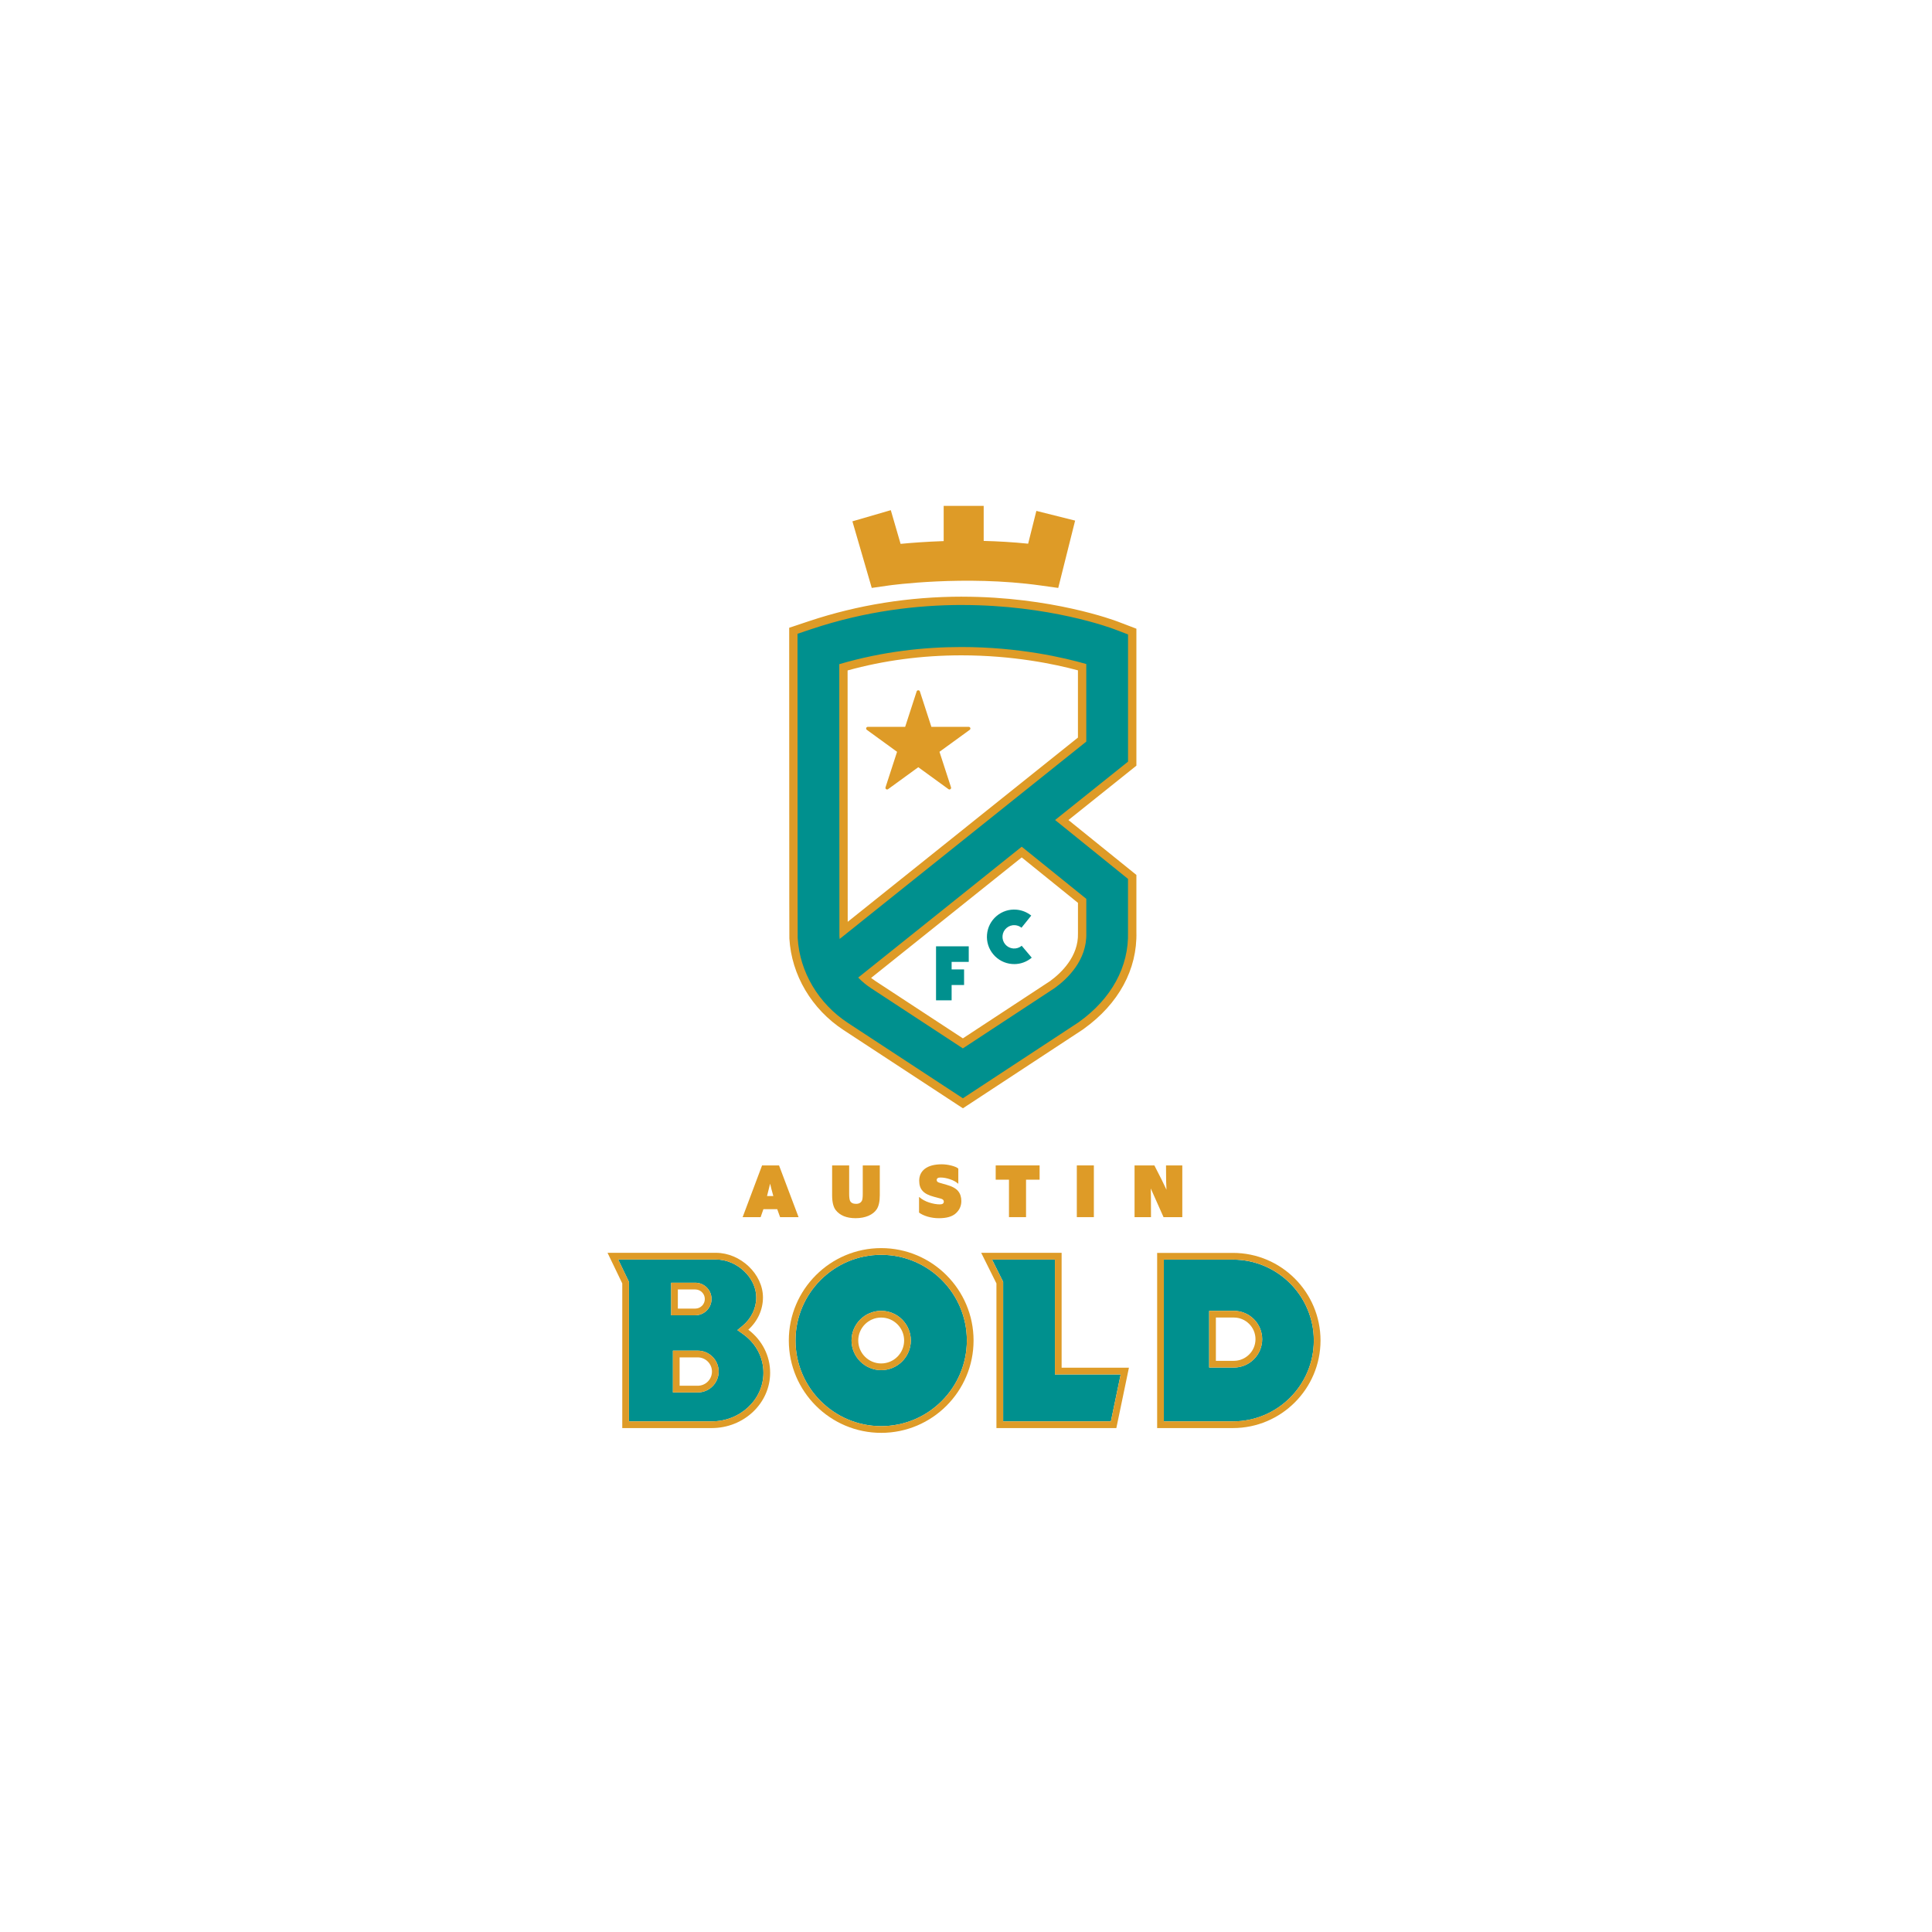<?xml version="1.0" encoding="UTF-8"?>
<svg id="Layer_1" data-name="Layer 1" xmlns="http://www.w3.org/2000/svg" viewBox="0 0 864 864">
  <defs>
    <style>
      .cls-1 {
        fill: #fff;
      }

      .cls-2 {
        fill: #de9b27;
      }

      .cls-3 {
        fill: #00908e;
      }
    </style>
  </defs>
  <rect class="cls-1" width="864" height="864"/>
  <g>
    <g>
      <path class="cls-2" d="M340.17,544.31h-8.06l8.69-23.13h7.59l8.73,23.13h-8.26l-1.28-3.56h-6.18l-1.24,3.56ZM345.84,534.88c-.6-2.08-1.07-3.93-1.44-5.54-.3,1.24-.74,3.09-1.38,5.54h2.82Z"/>
      <path class="cls-2" d="M393.45,521.18v13.33c0,2.79-.47,4.9-1.38,6.28-1.61,2.45-5.03,3.99-9.43,3.99-4.06,0-7.02-1.21-8.93-3.66-1.04-1.38-1.58-3.56-1.58-6.58v-13.36h7.62v12.69c0,1.44.13,2.48.37,3.06.4.97,1.34,1.44,2.79,1.44,1.17,0,1.98-.44,2.48-1.28.3-.5.44-1.58.44-3.22v-12.69h7.62Z"/>
      <path class="cls-2" d="M411,535.34h.13c1.17,1.04,2.62,1.85,4.37,2.42,1.78.57,3.36.84,4.8.84,1.17,0,1.78-.4,1.78-1.24,0-.64-.43-1.07-1.28-1.31l-3.22-.87c-4.56-1.21-6.51-3.26-6.51-7.15,0-4.4,3.36-7.35,10.04-7.35,1.34,0,2.75.17,4.23.54s2.55.8,3.22,1.38v6.71h-.13c-.91-.81-2.08-1.44-3.59-1.95-1.48-.5-2.89-.77-4.26-.77-1.11,0-1.68.37-1.68,1.14,0,.57.37.94,1.14,1.17l3.16.91c2.58.7,4.33,1.68,5.27,2.85.97,1.17,1.44,2.65,1.44,4.47,0,2.15-.81,3.96-2.42,5.44-1.61,1.48-4.13,2.22-7.59,2.22-1.75,0-3.42-.24-5.07-.71-1.65-.5-2.92-1.11-3.83-1.81v-6.92Z"/>
      <path class="cls-2" d="M458.84,544.31h-7.62v-16.75h-5.94v-6.38h19.64v6.38h-6.07v16.75Z"/>
      <path class="cls-2" d="M489.18,544.31h-7.62v-23.13h7.62v23.13Z"/>
      <path class="cls-2" d="M507.38,544.31v-23.13h8.86c2.58,4.93,4.36,8.56,5.41,10.88-.13-1.65-.2-5.27-.2-10.88h7.28v23.13h-8.39l-5.71-12.82c.07,1.21.1,5.47.1,12.82h-7.35Z"/>
    </g>
    <path class="cls-1" d="M430.61,491.16l-51.36-33.67c-13.25-8.68-21.66-22.89-22.51-38.01-.02-.34-.06-1.03-.08-129.33v-6.73s6.38-2.13,6.38-2.13c71.27-23.73,132.82-.85,135.41.13l6.01,2.29v56.89l-32.62,26.1,32.61,26.34v23.76c.43,15.47-7.35,29.76-21.93,40.23l-.4.28-51.52,33.84Z"/>
    <g>
      <polygon class="cls-2" points="410.65 309.38 415.98 325.78 433.23 325.78 419.28 335.91 424.61 352.31 410.65 342.18 396.7 352.31 402.03 335.91 388.08 325.78 405.33 325.78 410.65 309.38"/>
      <path class="cls-2" d="M424.61,353.06c-.15,0-.31-.05-.44-.14l-13.51-9.82-13.51,9.82c-.26.19-.61.19-.87,0-.26-.19-.37-.52-.27-.83l5.16-15.88-13.52-9.82c-.26-.19-.37-.52-.27-.83.1-.31.38-.51.71-.51h16.7l5.16-15.89c.2-.61,1.21-.61,1.41,0l5.16,15.89h16.7c.32,0,.61.21.71.51.1.31-.01.64-.27.83l-13.52,9.82,5.16,15.88c.1.31-.01.64-.27.83-.13.09-.28.14-.44.14ZM410.65,341.43c.15,0,.31.05.44.14l12.1,8.79-4.62-14.22c-.1-.31.01-.64.27-.83l12.1-8.79h-14.96c-.32,0-.61-.21-.71-.51l-4.62-14.23-4.62,14.23c-.1.31-.38.51-.71.51h-14.96l12.1,8.79c.26.19.37.52.27.83l-4.62,14.22,12.1-8.79c.13-.09.28-.14.44-.14Z"/>
    </g>
    <path class="cls-3" d="M453.57,431.14c-.35,0-.7-.01-1.05-.04-3.24-.27-6.19-1.8-8.29-4.28-2.1-2.49-3.11-5.65-2.83-8.89.27-3.24,1.8-6.19,4.28-8.29,2.49-2.1,5.64-3.11,8.89-2.83,2.43.21,4.71,1.12,6.61,2.64l-4.36,5.43c-.81-.65-1.79-1.04-2.83-1.13-1.38-.12-2.74.31-3.81,1.21-1.07.9-1.72,2.16-1.84,3.55-.12,1.39.31,2.74,1.21,3.81.9,1.07,2.16,1.72,3.55,1.84,1.4.12,2.74-.31,3.81-1.21l4.49,5.32c-2.22,1.87-4.97,2.88-7.84,2.88Z"/>
    <polygon class="cls-3" points="433.23 430.16 433.23 423.2 418.6 423.2 418.6 447.35 425.57 447.35 425.57 440.5 431.14 440.5 431.14 433.53 425.57 433.53 425.57 430.16 433.23 430.16"/>
    <path class="cls-2" d="M463.47,228.47l-3.68,14.67c-6.84-.7-13.53-1.08-19.88-1.24v-15.68h-17.89v15.76c-7.87.27-14.53.78-19.27,1.24l-4.38-15.07-17.17,4.99,8.65,29.78,7.69-1.1c.34-.05,33.83-4.74,67.75,0l7.96,1.11,7.55-30.11-17.35-4.35Z"/>
    <g>
      <path class="cls-3" d="M378.23,459.05c-13.74-9.01-22.47-23.76-23.35-39.46-.02-.42-.06-1.11-.08-129.44v-8.07s7.66-2.55,7.66-2.55c21.58-7.19,44.39-10.83,67.81-10.83,39.62,0,67.68,10.54,68.85,10.99l7.21,2.75v59.07l-31.5,25.21,31.5,25.44v24.65c.45,16.06-7.61,30.9-22.7,41.75l-.42.29-52.58,34.54-52.38-34.34ZM386.61,437.31c1.21,1.1,2.52,2.11,3.9,3.02l40.09,26.29,40.05-26.31c5.13-3.73,13.64-11.65,13.29-23v-.32s0-14.11,0-14.11l-27.02-21.82-70.3,56.26ZM377.19,298.41c0,37.1.03,103.54.05,117.71l106.69-85.37v-32.39c-10.17-2.84-29.64-7.16-54-7.16-18.2,0-35.94,2.42-52.74,7.2Z"/>
      <path class="cls-2" d="M430.26,270.56c39.01,0,66.48,10.22,68.19,10.87l6.01,2.29v56.89l-32.62,26.1,32.61,26.34v23.76c.43,15.47-7.35,29.76-21.93,40.23l-.4.28-51.52,33.84-51.36-33.67c-13.25-8.68-21.66-22.89-22.51-38.01-.02-.34-.06-1.03-.08-129.33v-6.73s6.38-2.13,6.38-2.13c24.16-8.05,47.21-10.73,67.22-10.74M375.49,419.91l110.3-88.26v-34.69c-9.61-2.78-30.03-7.61-55.86-7.61-16.46,0-35.13,1.96-54.6,7.67,0,44.03.03,117.19.06,121.62.03.43.06.86.11,1.28M430.6,468.84l41.11-27.01c5.55-4.02,14.47-12.39,14.09-24.6v-.28s0-14.98,0-14.98l-28.88-23.32-73.12,58.52c1.68,1.75,3.59,3.34,5.69,4.72l41.12,26.96M430.27,266.83v3.73-3.73c-23.63,0-46.64,3.68-68.41,10.93l-6.38,2.13-2.55.85v2.69s0,6.73,0,6.73c.02,128.37.06,129.07.08,129.53.92,16.3,9.96,31.6,24.2,40.93l51.36,33.67,2.05,1.34,2.05-1.34,51.52-33.84.04-.03.04-.03.4-.28.02-.02.02-.02c15.59-11.2,23.93-26.58,23.49-43.31v-23.71s0-1.78,0-1.78l-1.39-1.12-29-23.42,28.99-23.2,1.4-1.12v-61.25l-2.4-.92-6.01-2.29c-1.18-.45-29.54-11.11-69.51-11.11h0ZM379.06,299.82c16.23-4.48,33.33-6.75,50.87-6.75,23.09,0,41.74,3.91,52.13,6.71v30.07l-102.96,82.39c-.02-18.67-.04-73.21-.05-112.42h0ZM389.55,437.34l67.36-53.9,25.16,20.32v13.2s0,.02,0,.02v.02s0,.28,0,.28v.03s0,.03,0,.03c.32,10.47-7.65,17.89-12.48,21.41l-38.99,25.61-39.07-25.61c-.68-.45-1.34-.92-1.98-1.42h0Z"/>
    </g>
    <g>
      <g>
        <path class="cls-3" d="M281.28,635.65v-62.38l-4.82-10.01h43.7c9.44,0,18.04,8.08,18.04,16.96,0,4.83-2.23,9.45-6.1,12.66l-2.34,1.94,2.47,1.76c5.83,4.15,9.18,10.47,9.18,17.33,0,11.98-10.38,21.73-23.13,21.73h-37ZM300.93,622.7h11.12c5.15,0,9.34-4.19,9.34-9.34s-4.19-9.34-9.34-9.34h-11.12v18.68ZM300.14,588.2h10.78c4.01,0,7.28-3.26,7.28-7.28s-3.26-7.28-7.28-7.28h-10.78v14.55Z"/>
        <path class="cls-2" d="M320.16,563.26c9.44,0,18.04,8.08,18.04,16.96,0,4.83-2.23,9.45-6.1,12.66l-2.34,1.94,2.47,1.76c5.83,4.15,9.18,10.47,9.18,17.33,0,11.98-10.38,21.73-23.13,21.73h-37v-62.38l-4.82-10.01h43.7M300.14,588.2h10.78c4.01,0,7.28-3.26,7.28-7.28s-3.26-7.28-7.28-7.28h-10.78v14.55M300.93,622.7h11.12c5.15,0,9.34-4.19,9.34-9.34s-4.19-9.34-9.34-9.34h-11.12v18.68M320.16,560.26h-48.47l2.07,4.3,4.52,9.39v64.69h40c14.41,0,26.13-11.09,26.13-24.73,0-7.57-3.55-14.55-9.76-19.27,4.17-3.76,6.55-8.97,6.55-14.42,0-10.45-10.03-19.96-21.04-19.96h0ZM303.14,576.65h7.78c2.36,0,4.28,1.92,4.28,4.28s-1.92,4.28-4.28,4.28h-7.78v-8.55h0ZM303.93,607.03h8.12c3.49,0,6.34,2.84,6.34,6.34s-2.84,6.34-6.34,6.34h-8.12v-12.68h0Z"/>
      </g>
      <g>
        <path class="cls-3" d="M394.07,637.78c-21.12,0-38.31-17.19-38.31-38.31s17.19-38.31,38.31-38.31,38.31,17.19,38.31,38.31-17.19,38.31-38.31,38.31ZM394.07,586.21c-7.31,0-13.26,5.95-13.26,13.26s5.95,13.26,13.26,13.26,13.26-5.95,13.26-13.26-5.95-13.26-13.26-13.26Z"/>
        <path class="cls-2" d="M394.07,561.16c21.12,0,38.31,17.19,38.31,38.31s-17.19,38.31-38.31,38.31-38.31-17.19-38.31-38.31,17.19-38.31,38.31-38.31M394.07,612.74c7.31,0,13.26-5.95,13.26-13.26s-5.95-13.26-13.26-13.26-13.26,5.95-13.26,13.26,5.95,13.26,13.26,13.26M394.07,558.16c-22.78,0-41.31,18.53-41.31,41.31s18.53,41.31,41.31,41.31,41.31-18.53,41.31-41.31-18.53-41.31-41.31-41.31h0ZM394.07,609.74c-5.66,0-10.26-4.6-10.26-10.26s4.6-10.26,10.26-10.26,10.26,4.6,10.26,10.26-4.6,10.26-10.26,10.26h0Z"/>
      </g>
      <g>
        <path class="cls-3" d="M520.48,635.65v-72.34h30.89c19.94,0,36.17,16.22,36.17,36.17s-16.23,36.17-36.17,36.17h-30.89ZM540.75,611.58h11.03c6.99,0,12.68-5.69,12.68-12.68s-5.69-12.68-12.68-12.68h-11.03v25.37Z"/>
        <path class="cls-2" d="M551.37,563.3c19.94,0,36.17,16.23,36.17,36.17s-16.23,36.17-36.17,36.17h-30.89v-72.34h30.89M540.75,611.58h11.03c6.99,0,12.68-5.69,12.68-12.68s-5.69-12.68-12.68-12.68h-11.03v25.37M551.37,560.3h-30.89s-3,0-3,0v78.34h33.89c21.6,0,39.17-17.57,39.17-39.17s-17.57-39.17-39.17-39.17h0ZM543.75,589.21h8.03c5.34,0,9.68,4.34,9.68,9.68s-4.34,9.68-9.68,9.68h-8.03v-19.37h0Z"/>
      </g>
      <g>
        <polygon class="cls-3" points="448.62 635.65 448.62 573.25 443.64 563.26 471.76 563.26 471.76 614.65 501.17 614.65 496.79 635.65 448.62 635.65"/>
        <path class="cls-2" d="M471.76,563.26v51.39h29.41l-4.38,21h-48.18v-62.39l-4.98-9.99h28.12M474.76,560.26h-35.97l2.16,4.34,4.66,9.36v64.69h53.62l.5-2.39,4.38-21,.75-3.61h-30.1v-51.39h0Z"/>
      </g>
    </g>
  </g>
</svg>